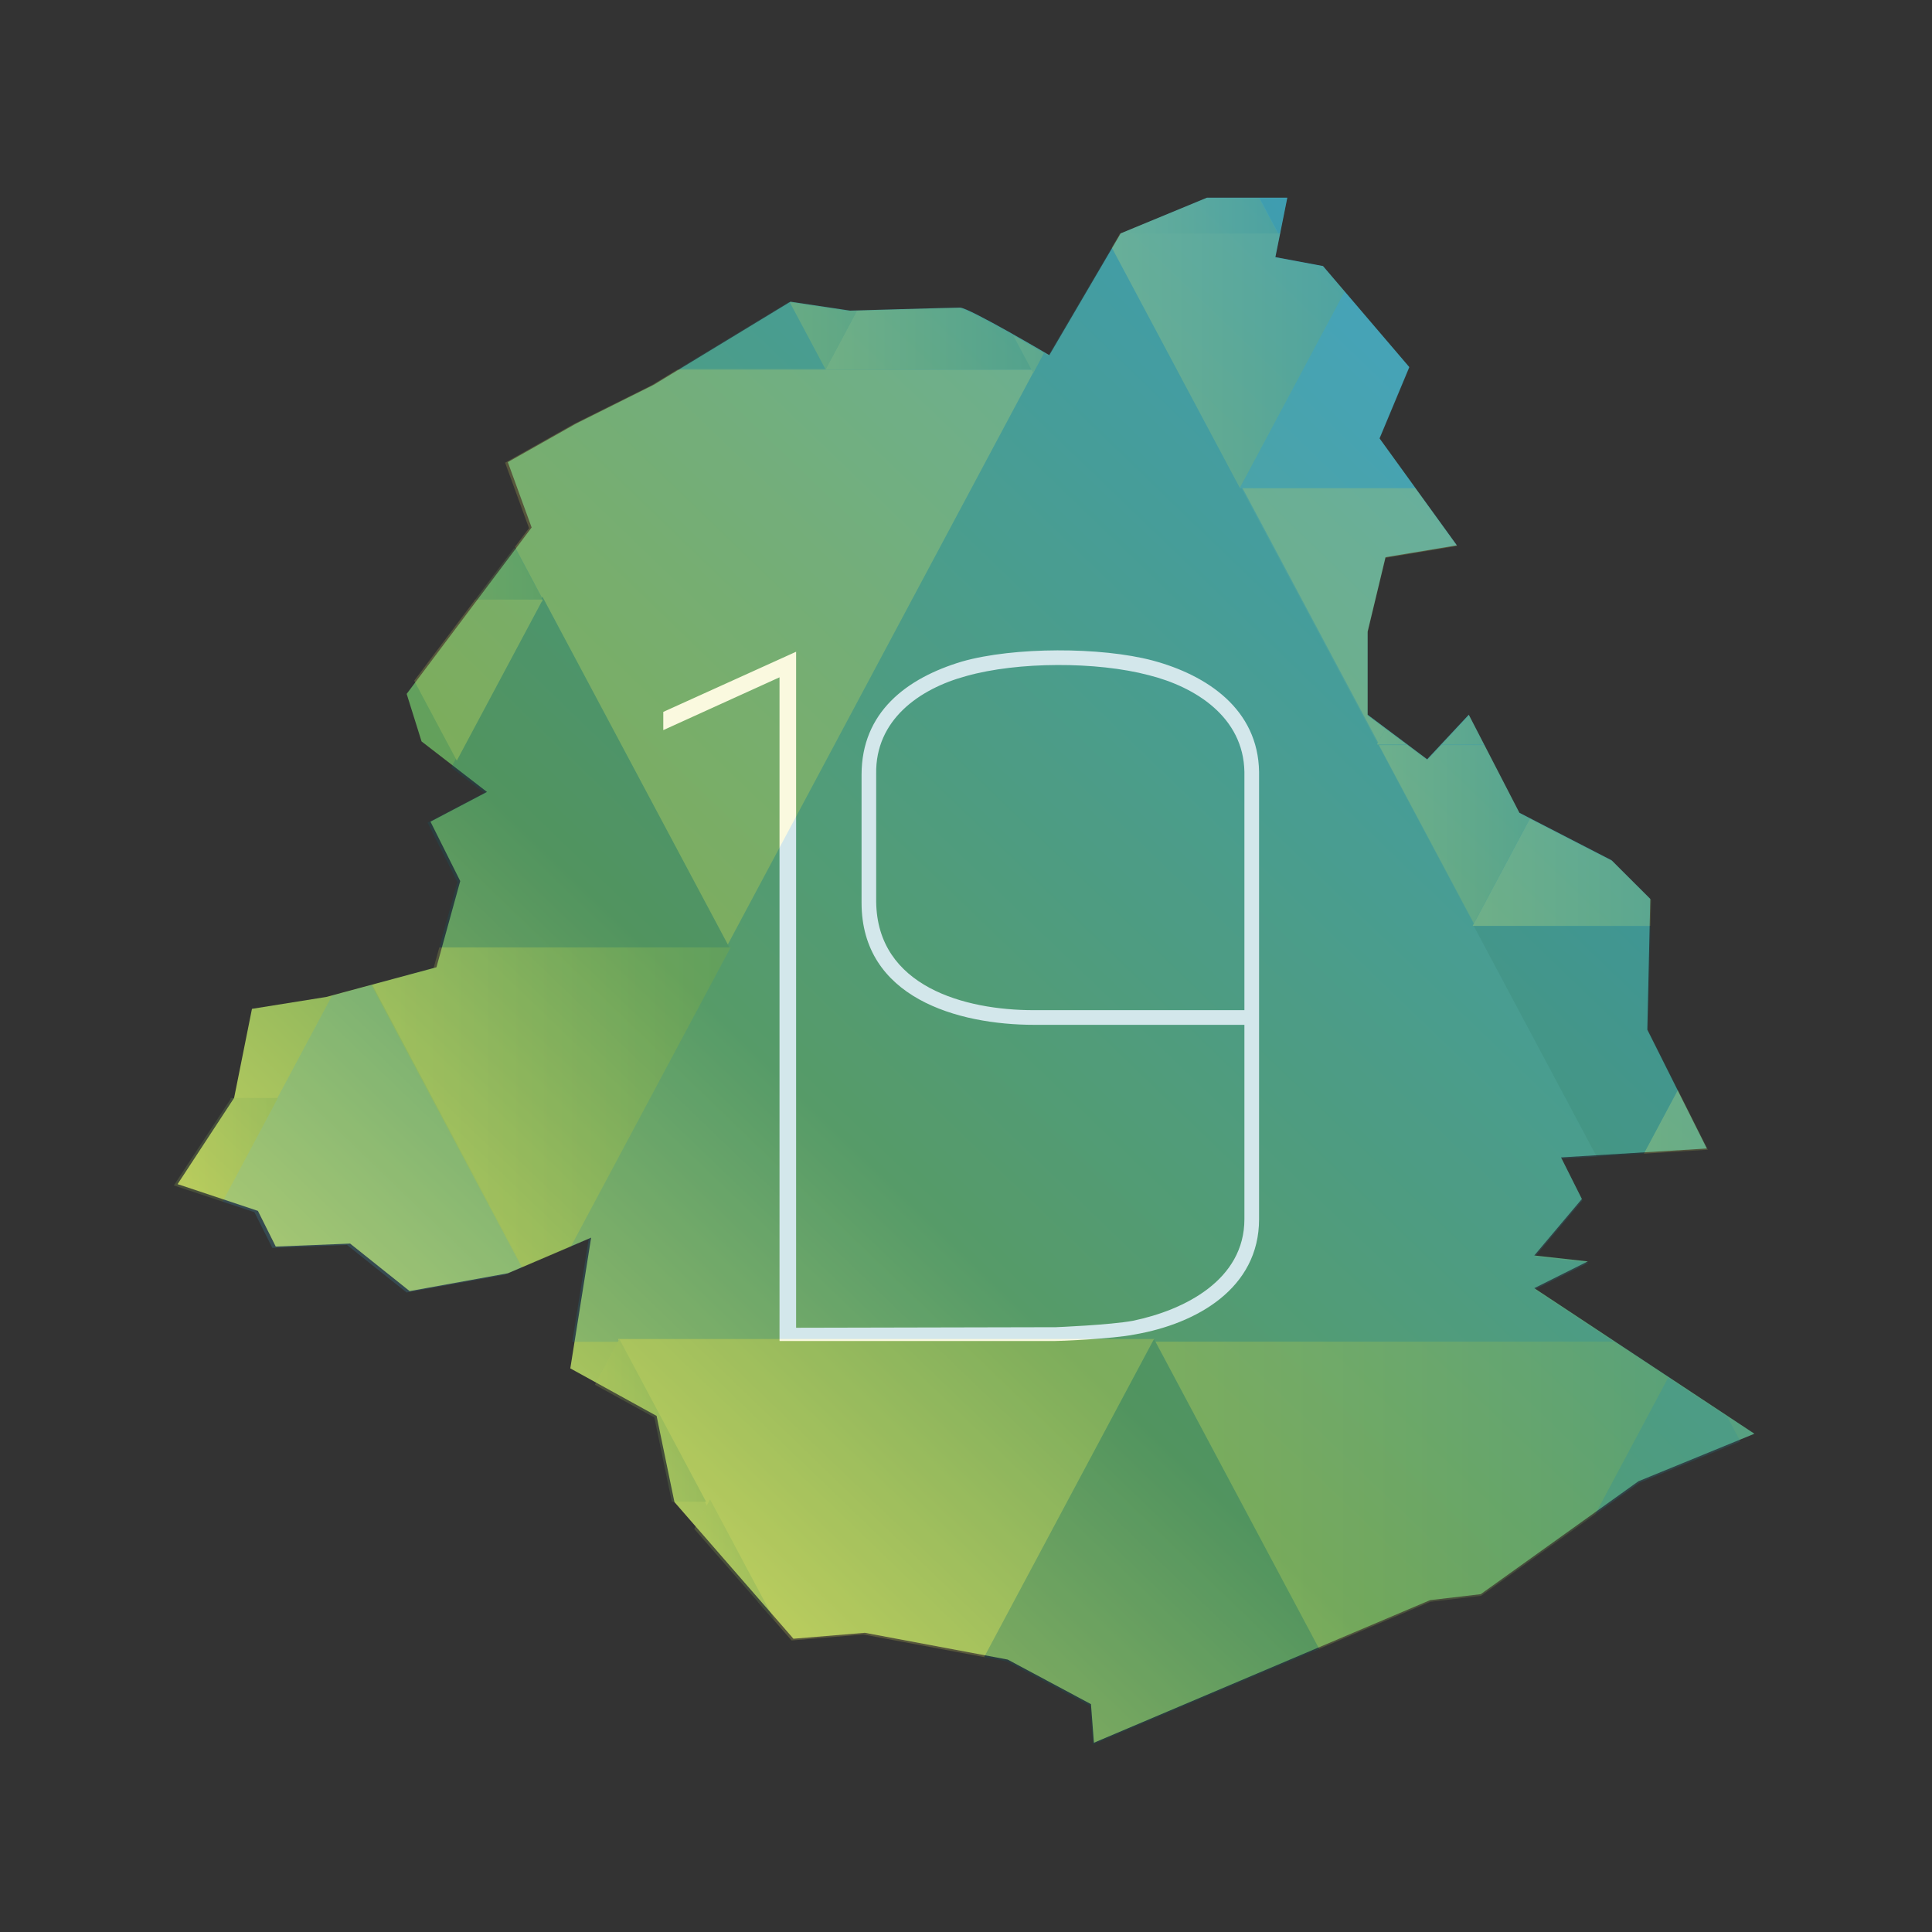 <?xml version="1.0" encoding="utf-8"?>
<!-- Generator: Adobe Illustrator 16.0.0, SVG Export Plug-In . SVG Version: 6.00 Build 0)  -->
<!DOCTYPE svg PUBLIC "-//W3C//DTD SVG 1.1//EN" "http://www.w3.org/Graphics/SVG/1.1/DTD/svg11.dtd">
<svg version="1.1" id="Calque_1" xmlns="http://www.w3.org/2000/svg" xmlns:xlink="http://www.w3.org/1999/xlink" x="0px" y="0px"
	 width="260px" height="260px" viewBox="0 0 260 260" enable-background="new 0 0 260 260" xml:space="preserve">
<rect x="0" y="0" width="260" height="260" fill="#333333" stroke="none"/>
<linearGradient id="SVGID_1_" gradientUnits="userSpaceOnUse" x1="233.017" y1="43.541" x2="56.338" y2="227.286">
	<stop  offset="0" style="stop-color:#3FA4CA"/>
	<stop  offset="0.634" style="stop-color:#63A05B"/>
	<stop  offset="1" style="stop-color:#E5E360"/>
</linearGradient>
<path fill="url(#SVGID_1_)" d="M141.213,47.797c0,0-10.81-6.399-12.013-6.399c-1.201,0-14.814,0.403-14.814,0.403l-8.009-1.201
	L87.959,51.796l-10.407,5.196l-9.212,5.2l3.204,8.795L54.727,93.379l2.004,6.4l8.806,6.797l-7.606,3.999l4.004,7.995l-3.201,11.599
	l-14.817,3.996l-10.009,1.601l-2.404,11.993l-7.605,11.597l10.81,3.599l2.401,4.802l10.009-0.4l8.009,6.395l13.213-2.401
	l11.212-4.796l-2.804,17.596l11.613,6.397l2.401,11.593l16.017,18.394l9.609-0.8l19.218,3.602l11.21,5.999l0.399,5.194
	l45.246-19.191l6.805-0.8l21.223-15.195l15.613-6.397l-29.627-19.591l7.205-3.602l-7.205-0.798l6.404-7.6l-2.803-5.597l19.621-1.198
	l-8.01-15.992l0.4-17.599l-5.204-5.196l-12.413-6.397l-6.809-13.194l-5.602,5.997l-8.009-5.997V84.984l2.401-9.998l9.609-1.598
	l-10.41-14.397l4.004-9.593l-11.612-13.597l-6.405-1.198l1.604-8h-10.813l-11.609,4.802L141.213,47.797z"/>
<path fill="#FFFFFF" d="M155.111,88.887c-6.965-1.842-18.665-1.842-25.629,0.132c-7.491,2.236-13.537,6.833-13.537,15.247v17.22
	c0,12.748,12.879,16.431,23.264,16.431h28.258v26.152c0,8.151-8.018,12.224-14.984,13.671c-3.098,0.576-10.368,0.866-10.368,0.866
	l-34.978,0.077V87.708l-17.875,8.096v2.453l15.642-7.107v89.253h0.011v0.061h37.108c0.037,0.024,7.644-0.258,10.725-0.885
	c8.282-1.445,16.693-6.176,16.693-15.511c0-19.583,0-39.958,0-59.409v-0.789C169.309,95.457,162.473,90.86,155.111,88.887z
	 M167.467,135.943h-28.39c-9.204,0-21.033-3.154-21.164-14.589v-17.221c-0.129-7.23,5.783-11.435,12.095-13.145
	c6.965-1.971,17.612-1.971,24.576-0.129c6.311,1.579,12.751,5.651,12.883,13.011V135.943z"/>
<g opacity="0.2">
	<defs>
		<path id="SVGID_2_" opacity="0.2" d="M141.072,47.863c0,0-10.842-6.405-12.045-6.405c-1.208,0-14.863,0.403-14.863,0.403
			l-8.031-1.2L87.655,51.864l-10.44,5.202l-9.239,5.205l3.215,8.806l-16.87,22.415l2.009,6.405l8.833,6.803l-7.63,4.004l4.018,8.003
			l-3.212,11.607l-14.863,3.999l-10.04,1.606l-2.412,12.002l-7.63,11.61l10.843,3.599l2.412,4.807l10.042-0.399l8.03,6.402
			l13.254-2.401l11.249-4.805l-2.812,17.612l11.646,6.405l2.409,11.607l16.066,18.407l9.642-0.801l19.276,3.604l11.246,6.008
			l0.399,5.199l45.388-19.21l6.83-0.801l21.285-15.208l15.66-6.405l-29.718-19.613l7.229-3.602l-7.229-0.8l6.425-7.608l-2.813-5.6
			l19.682-1.201l-8.033-16.006l0.402-17.615l-5.221-5.205l-12.451-6.402l-6.83-13.208l-5.619,6.002l-8.035-6.002V85.088
			l2.411-10.012l9.637-1.601l-10.442-14.408l4.018-9.604l-11.645-13.611l-6.428-1.198l1.605-8.005H162.36l-11.646,4.804
			L141.072,47.863z"/>
	</defs>
	<clipPath id="SVGID_3_">
		<use xlink:href="#SVGID_2_"  overflow="visible"/>
	</clipPath>
	<g clip-path="url(#SVGID_3_)">
		<polygon fill="#25879A" points="69.212,180.572 148.834,31.479 228.307,180.572 		"/>
		<linearGradient id="SVGID_4_" gradientUnits="userSpaceOnUse" x1="217.998" y1="142.885" x2="257.232" y2="142.885">
			<stop  offset="0" style="stop-color:#E5E360"/>
			<stop  offset="1" style="stop-color:#649F57"/>
		</linearGradient>
		<polygon fill="url(#SVGID_4_)" points="217.998,161.269 237.637,124.501 257.232,161.269 		"/>
		<polygon fill="#086370" points="237.57,124.629 217.936,161.397 198.336,124.629 		"/>
		<linearGradient id="SVGID_5_" gradientUnits="userSpaceOnUse" x1="198.185" y1="106.209" x2="237.422" y2="106.209">
			<stop  offset="0" style="stop-color:#E5E360"/>
			<stop  offset="1" style="stop-color:#649F57"/>
		</linearGradient>
		<polygon fill="url(#SVGID_5_)" points="198.186,124.594 217.822,87.824 237.422,124.594 		"/>
		<linearGradient id="SVGID_6_" gradientUnits="userSpaceOnUse" x1="148.884" y1="20.718" x2="172.076" y2="20.718">
			<stop  offset="0" style="stop-color:#E5E360"/>
			<stop  offset="1" style="stop-color:#649F57"/>
		</linearGradient>
		<polygon fill="url(#SVGID_6_)" points="148.884,31.585 160.491,9.851 172.076,31.585 		"/>
		<polygon fill="#25879A" points="183.741,9.851 172.134,31.585 160.549,9.851 		"/>
		<linearGradient id="SVGID_7_" gradientUnits="userSpaceOnUse" x1="172.084" y1="25.628" x2="184.815" y2="25.628">
			<stop  offset="0" style="stop-color:#E5E360"/>
			<stop  offset="1" style="stop-color:#649F57"/>
		</linearGradient>
		<polygon fill="url(#SVGID_7_)" points="172.084,31.596 178.457,19.66 184.815,31.596 		"/>
		<linearGradient id="SVGID_8_" gradientUnits="userSpaceOnUse" x1="178.432" y1="25.471" x2="191.503" y2="25.471">
			<stop  offset="0" style="stop-color:#E5E360"/>
			<stop  offset="1" style="stop-color:#649F57"/>
		</linearGradient>
		<polygon fill="url(#SVGID_8_)" points="191.503,19.345 184.963,31.596 178.432,19.345 		"/>
		<polygon fill="#3FA4CA" points="166.803,65.719 193.084,16.505 219.314,65.719 		"/>
		<linearGradient id="SVGID_9_" gradientUnits="userSpaceOnUse" x1="148.609" y1="48.54" x2="185.128" y2="48.54">
			<stop  offset="0" style="stop-color:#E5E360"/>
			<stop  offset="1" style="stop-color:#649F57"/>
		</linearGradient>
		<polygon fill="url(#SVGID_9_)" points="185.128,31.426 166.85,65.653 148.609,31.426 		"/>
		<polygon fill="#E5E360" points="203.744,65.697 185.463,99.924 167.22,65.697 		"/>
		<linearGradient id="SVGID_10_" gradientUnits="userSpaceOnUse" x1="185.572" y1="112.262" x2="211.168" y2="112.262">
			<stop  offset="0" style="stop-color:#E5E360"/>
			<stop  offset="1" style="stop-color:#649F57"/>
		</linearGradient>
		<polygon fill="url(#SVGID_10_)" points="211.168,100.27 198.355,124.254 185.572,100.27 		"/>
		<linearGradient id="SVGID_11_" gradientUnits="userSpaceOnUse" x1="185.309" y1="90.588" x2="205.793" y2="90.588">
			<stop  offset="0" style="stop-color:#E5E360"/>
			<stop  offset="1" style="stop-color:#649F57"/>
		</linearGradient>
		<polygon fill="url(#SVGID_11_)" points="185.309,100.188 195.564,80.988 205.793,100.188 		"/>
		<polygon fill="#E5E360" points="139.253,49.749 97.88,127.222 56.59,49.749 		"/>
		<polygon fill="#086370" points="47.768,127.54 72.997,80.297 98.179,127.54 		"/>
		<linearGradient id="SVGID_12_" gradientUnits="userSpaceOnUse" x1="47.42" y1="151.351" x2="98.325" y2="151.351">
			<stop  offset="0" style="stop-color:#E5E360"/>
			<stop  offset="1" style="stop-color:#649F57"/>
		</linearGradient>
		<polygon fill="url(#SVGID_12_)" points="98.325,127.497 72.846,175.205 47.42,127.497 		"/>
		<polygon fill="#3FA4CA" points="22.726,175.117 47.721,128.313 72.668,175.117 		"/>
		<linearGradient id="SVGID_13_" gradientUnits="userSpaceOnUse" x1="8.769" y1="161.174" x2="37.405" y2="161.174">
			<stop  offset="0" style="stop-color:#E5E360"/>
			<stop  offset="1" style="stop-color:#649F57"/>
		</linearGradient>
		<polygon fill="url(#SVGID_13_)" points="37.405,147.754 23.073,174.594 8.769,147.754 		"/>
		<polygon fill="#086370" points="-6.042,175.115 8.616,147.66 23.251,175.115 		"/>
		<linearGradient id="SVGID_14_" gradientUnits="userSpaceOnUse" x1="49.952" y1="70.103" x2="73.079" y2="70.103">
			<stop  offset="0" style="stop-color:#E5E360"/>
			<stop  offset="1" style="stop-color:#649F57"/>
		</linearGradient>
		<polygon fill="url(#SVGID_14_)" points="49.952,80.941 61.524,59.265 73.079,80.941 		"/>
		<polygon fill="#E5E360" points="73.049,80.687 61.475,102.361 49.922,80.687 		"/>
		<linearGradient id="SVGID_15_" gradientUnits="userSpaceOnUse" x1="111.072" y1="36.661" x2="138.968" y2="36.661">
			<stop  offset="0" style="stop-color:#E5E360"/>
			<stop  offset="1" style="stop-color:#649F57"/>
		</linearGradient>
		<polygon fill="url(#SVGID_15_)" points="111.072,49.735 125.034,23.588 138.968,49.735 		"/>
		<polygon fill="#25879A" points="83.28,49.601 97.242,23.461 111.176,49.601 		"/>
		<linearGradient id="SVGID_16_" gradientUnits="userSpaceOnUse" x1="97.176" y1="36.66" x2="125.069" y2="36.66">
			<stop  offset="0" style="stop-color:#E5E360"/>
			<stop  offset="1" style="stop-color:#649F57"/>
		</linearGradient>
		<polygon fill="url(#SVGID_16_)" points="125.069,23.588 111.11,49.732 97.176,23.588 		"/>
		<linearGradient id="SVGID_17_" gradientUnits="userSpaceOnUse" x1="129.024" y1="40.796" x2="149.108" y2="40.796">
			<stop  offset="0" style="stop-color:#E5E360"/>
			<stop  offset="1" style="stop-color:#649F57"/>
		</linearGradient>
		<polygon fill="url(#SVGID_17_)" points="149.108,31.382 139.055,50.209 129.024,31.382 		"/>
		<linearGradient id="SVGID_18_" gradientUnits="userSpaceOnUse" x1="154.59" y1="214.549" x2="227.128" y2="214.549">
			<stop  offset="0" style="stop-color:#E5E360"/>
			<stop  offset="1" style="stop-color:#649F57"/>
		</linearGradient>
		<polygon fill="url(#SVGID_18_)" points="227.128,180.556 190.823,248.541 154.59,180.556 		"/>
		<polygon fill="#E5E360" points="155.396,180.196 119.25,247.875 83.176,180.196 		"/>
		<linearGradient id="SVGID_19_" gradientUnits="userSpaceOnUse" x1="71.657" y1="191.144" x2="95.022" y2="191.144">
			<stop  offset="0" style="stop-color:#E5E360"/>
			<stop  offset="1" style="stop-color:#649F57"/>
		</linearGradient>
		<polygon fill="url(#SVGID_19_)" points="71.657,202.093 83.349,180.196 95.022,202.093 		"/>
		<linearGradient id="SVGID_20_" gradientUnits="userSpaceOnUse" x1="84.536" y1="212.094" x2="106.561" y2="212.094">
			<stop  offset="0" style="stop-color:#E5E360"/>
			<stop  offset="1" style="stop-color:#649F57"/>
		</linearGradient>
		<polygon fill="url(#SVGID_20_)" points="84.536,222.413 95.556,201.774 106.561,222.413 		"/>
		<polygon fill="#086370" points="119.157,247.877 155.303,180.196 191.377,247.877 		"/>
		<polygon fill="#25879A" points="206.254,219.567 227.073,180.583 247.852,219.567 		"/>
		<linearGradient id="SVGID_21_" gradientUnits="userSpaceOnUse" x1="195.19" y1="229.217" x2="215.809" y2="229.217">
			<stop  offset="0" style="stop-color:#E5E360"/>
			<stop  offset="1" style="stop-color:#649F57"/>
		</linearGradient>
		<polygon fill="url(#SVGID_21_)" points="195.189,238.879 205.506,219.554 215.809,238.879 		"/>
	</g>
</g>
</svg>
